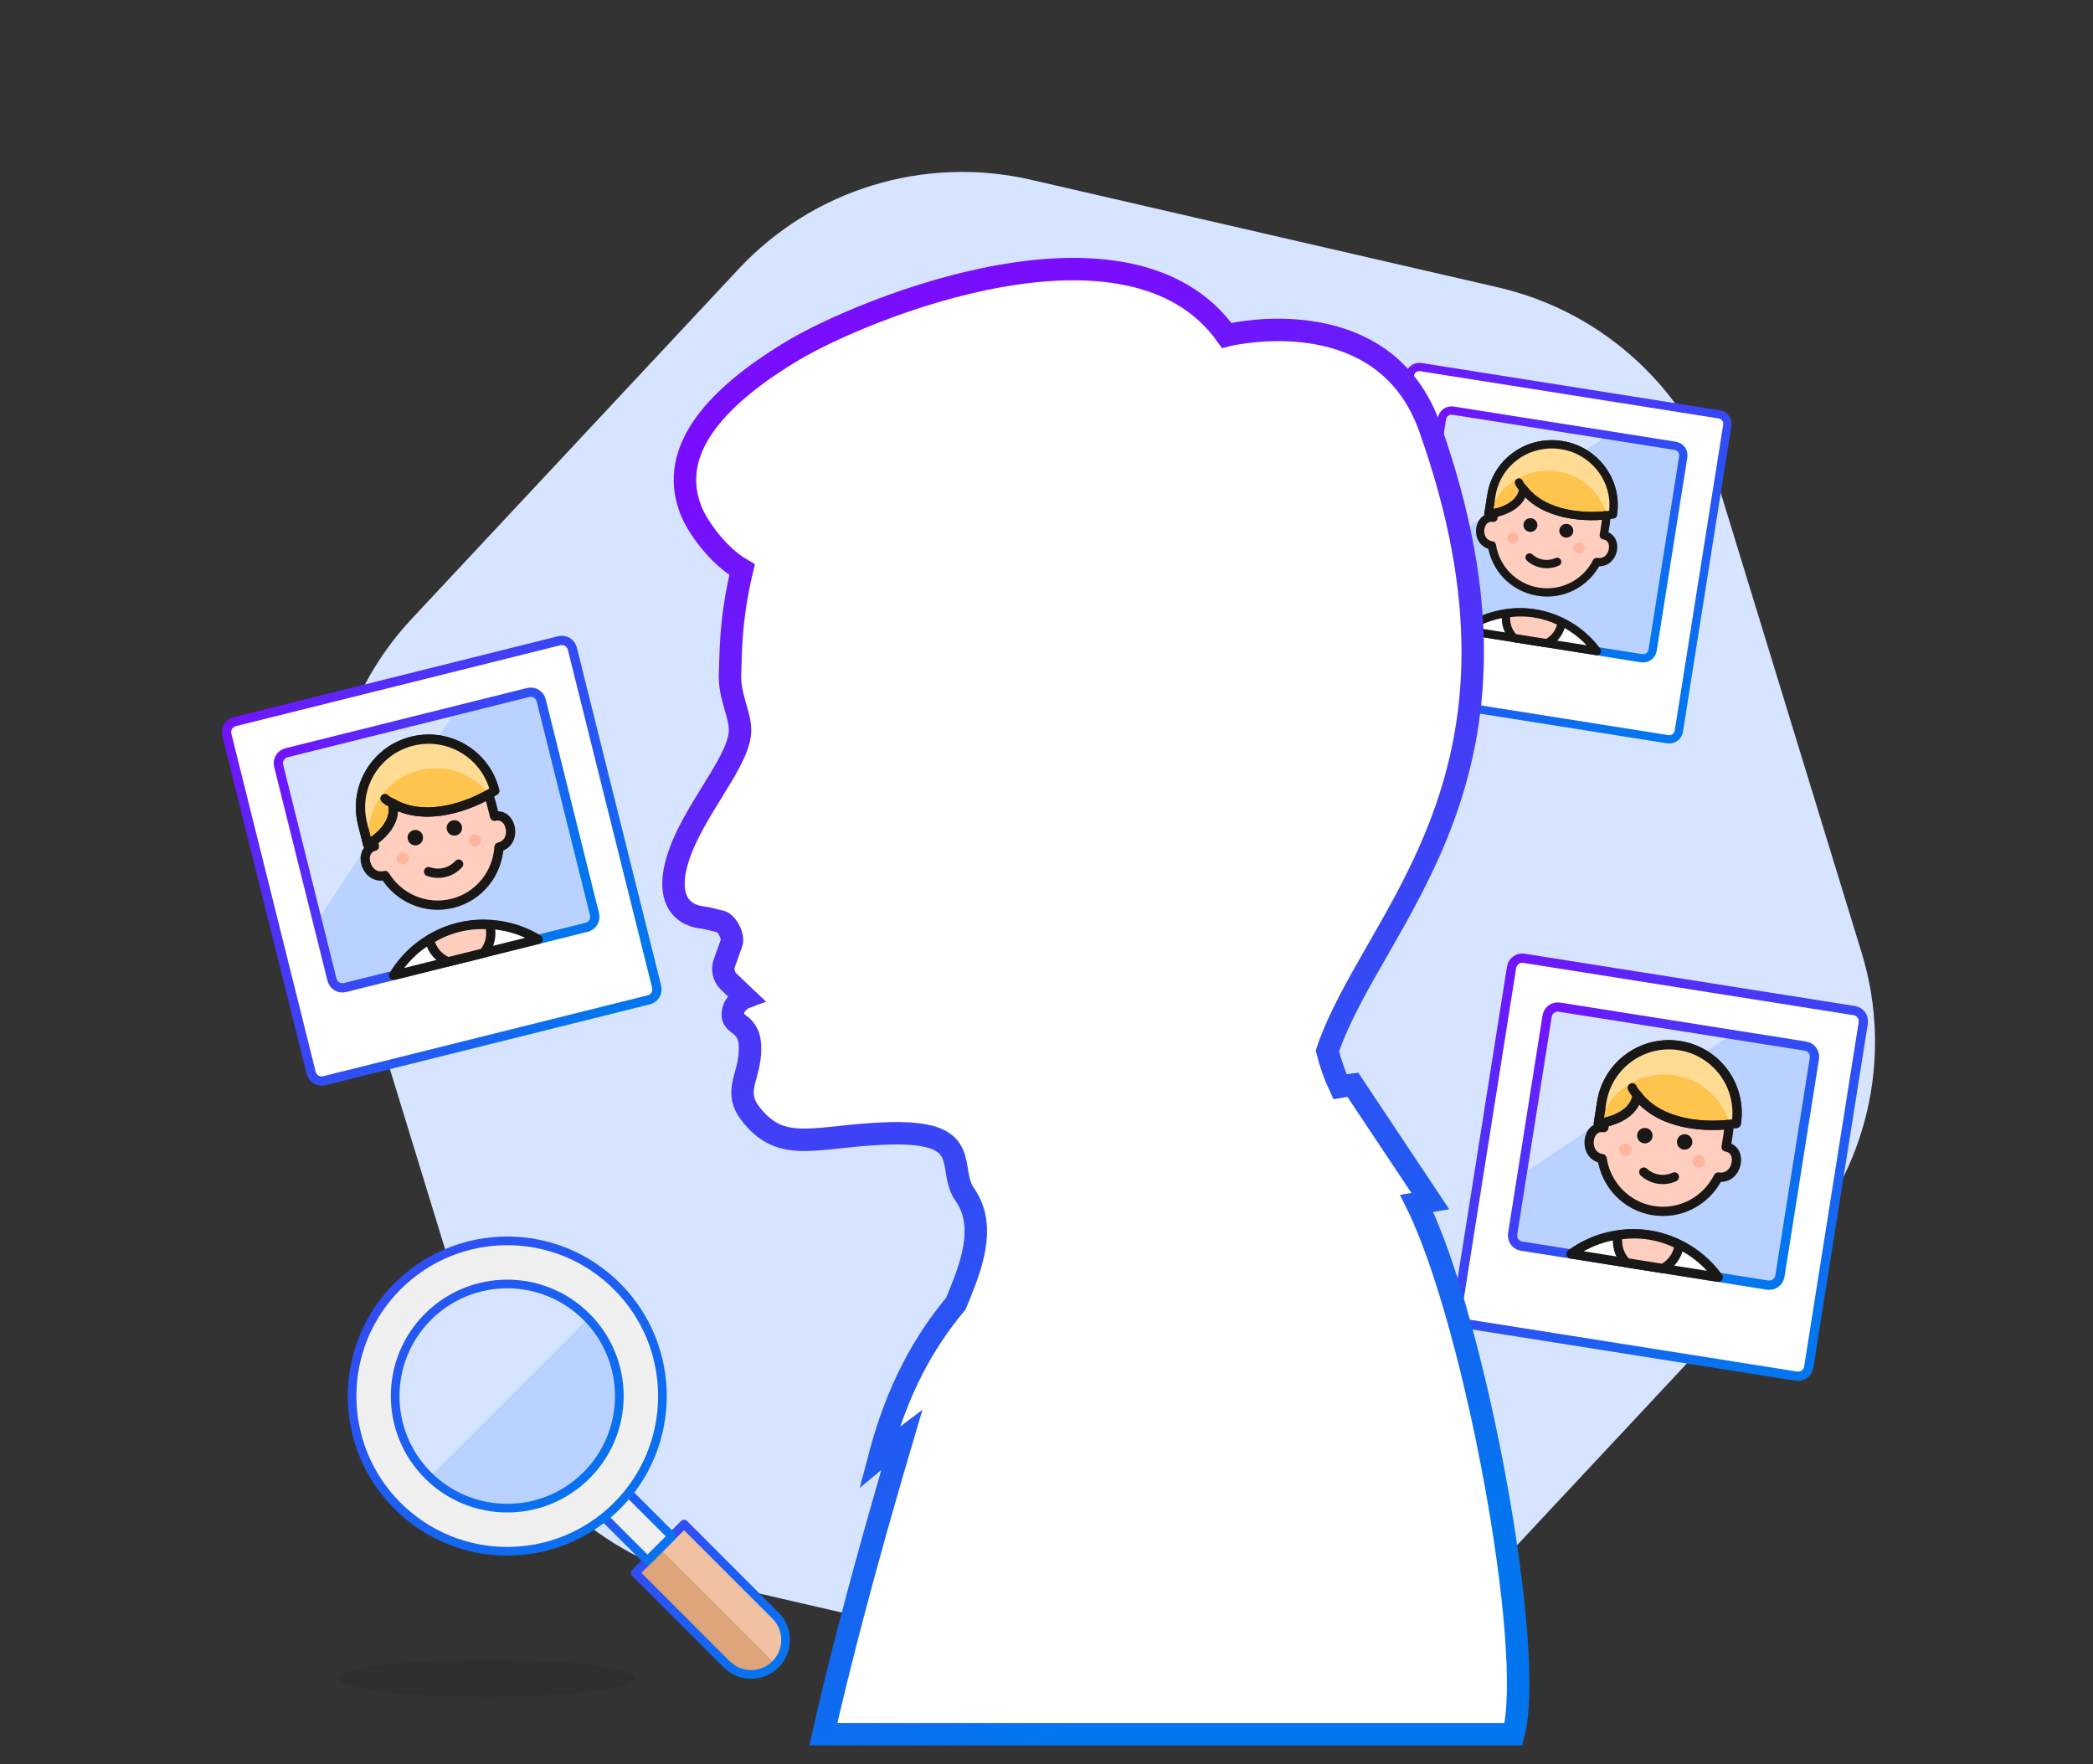 <?xml version="1.0" encoding="UTF-8"?>
<svg width="280px" height="236px" viewBox="0 0 280 236" version="1.1" xmlns="http://www.w3.org/2000/svg" xmlns:xlink="http://www.w3.org/1999/xlink">
    <rect x="0" y="0" width="280" height="236" fill="#333333" stroke="none"/>
    <title>IMG_Reclutamiento</title>
    <defs>
        <linearGradient x1="88.127%" y1="94.445%" x2="-7.196%" y2="-5.752%" id="linearGradient-1">
            <stop stop-color="#0376EF" offset="0%"></stop>
            <stop stop-color="#790DFD" offset="100%"></stop>
            <stop stop-color="#790DFD" offset="100%"></stop>
        </linearGradient>
        <linearGradient x1="91.189%" y1="85.54%" x2="-11.79%" y2="5.419%" id="linearGradient-2">
            <stop stop-color="#0376EF" offset="0%"></stop>
            <stop stop-color="#790DFD" offset="100%"></stop>
            <stop stop-color="#790DFD" offset="100%"></stop>
        </linearGradient>
        <linearGradient x1="89.339%" y1="94.445%" x2="-9.013%" y2="-5.752%" id="linearGradient-3">
            <stop stop-color="#0376EF" offset="0%"></stop>
            <stop stop-color="#790DFD" offset="100%"></stop>
            <stop stop-color="#790DFD" offset="100%"></stop>
        </linearGradient>
        <linearGradient x1="91.189%" y1="84.445%" x2="-11.79%" y2="6.792%" id="linearGradient-4">
            <stop stop-color="#0376EF" offset="0%"></stop>
            <stop stop-color="#790DFD" offset="100%"></stop>
            <stop stop-color="#790DFD" offset="100%"></stop>
        </linearGradient>
        <linearGradient x1="63.691%" y1="94.445%" x2="38.167%" y2="7.831%" id="linearGradient-5">
            <stop stop-color="#0376EF" offset="0%"></stop>
            <stop stop-color="#790DFD" offset="100%"></stop>
        </linearGradient>
        <linearGradient x1="91.189%" y1="94.445%" x2="-113.908%" y2="-96.835%" id="linearGradient-6">
            <stop stop-color="#0376EF" offset="0%"></stop>
            <stop stop-color="#790DFD" offset="100%"></stop>
        </linearGradient>
        <linearGradient x1="91.181%" y1="94.445%" x2="-113.873%" y2="-96.835%" id="linearGradient-7">
            <stop stop-color="#0376EF" offset="0%"></stop>
            <stop stop-color="#790DFD" offset="100%"></stop>
        </linearGradient>
        <linearGradient x1="91.188%" y1="94.445%" x2="-113.903%" y2="-96.835%" id="linearGradient-8">
            <stop stop-color="#0376EF" offset="0%"></stop>
            <stop stop-color="#790DFD" offset="100%"></stop>
        </linearGradient>
        <linearGradient x1="91.189%" y1="94.441%" x2="-174.783%" y2="-156.864%" id="linearGradient-9">
            <stop stop-color="#0376EF" offset="0%"></stop>
            <stop stop-color="#790DFD" offset="100%"></stop>
        </linearGradient>
    </defs>
    <g id="Home" stroke="none" stroke-width="1" fill="none" fill-rule="evenodd">
        <g id="Perfiles-1" transform="translate(-551, -217)">
            <g id="Reclutamiento" transform="translate(550, 217)">
                <g id="IMG_Reclutamiento" transform="translate(1, 0)">
                    <g id="Group-60" transform="translate(30, 23)">
                        <path d="M25.077,59.786 C15.119,70.442 11.614,85.591 15.883,99.525 L34.638,160.739 C38.907,174.673 50.301,185.277 64.529,188.554 L127.029,202.954 C141.257,206.232 156.156,201.686 166.114,191.029 L209.86,144.215 C219.819,133.558 223.323,118.409 219.054,104.475 L200.3,43.261 C196.031,29.327 184.637,18.723 170.409,15.445 L107.908,1.046 C93.681,-2.231 78.782,2.314 68.824,12.971 L25.077,59.786 Z" id="Fill-1" fill="#D6E4FF"></path>
                        <path d="M54.977,201.516 C54.977,202.887 46.077,204 35.097,204 C24.117,204 15.216,202.887 15.216,201.516 C15.216,200.146 24.117,199.033 35.097,199.033 C46.077,199.033 54.977,200.146 54.977,201.516" id="Fill-3" fill-opacity="0.15" fill="#231F20"></path>
                        <g id="14--profile-image-rating-2" transform="translate(192.096, 133.146) rotate(9) translate(-192.096, -133.146) translate(168.281, 108.393)">
                            <path d="M46.19,49.507 L1.442,49.507 C0.645,49.507 0,48.862 0,48.067 L0,1.44 C0,0.644 0.645,0 1.442,0 L46.19,0 C46.986,0 47.631,0.644 47.631,1.44 L47.631,48.067 C47.631,48.862 46.986,49.507 46.19,49.507" id="Fill-5" fill="#FFFFFF"></path>
                            <path d="M46.19,49.507 L1.442,49.507 C0.645,49.507 0,48.862 0,48.067 L0,1.44 C0,0.644 0.645,0 1.442,0 L46.19,0 C46.986,0 47.631,0.644 47.631,1.44 L47.631,48.067 C47.631,48.862 46.986,49.507 46.19,49.507 Z" id="Stroke-7" stroke="url(#linearGradient-1)" stroke-width="1.241" stroke-linejoin="round"></path>
                            <path d="M40.474,38.082 L7.157,38.082 C6.362,38.082 5.717,37.437 5.717,36.642 L5.717,7.153 C5.717,6.357 6.362,5.713 7.157,5.713 L40.474,5.713 C41.27,5.713 41.915,6.357 41.915,7.153 L41.915,36.642 C41.915,37.437 41.27,38.082 40.474,38.082" id="Fill-9" fill="#BAD2FF"></path>
                            <path d="M7.373,5.712 C6.459,5.712 5.717,6.454 5.717,7.368 L5.717,28.562 L30.485,5.712 L7.373,5.712 Z" id="Fill-11" fill="#D6E4FF"></path>
                            <path d="M40.474,38.082 L7.157,38.082 C6.362,38.082 5.717,37.437 5.717,36.642 L5.717,7.153 C5.717,6.357 6.362,5.713 7.157,5.713 L40.474,5.713 C41.27,5.713 41.915,6.357 41.915,7.153 L41.915,36.642 C41.915,37.437 41.27,38.082 40.474,38.082 Z" id="Stroke-13" stroke="url(#linearGradient-2)" stroke-width="1.241" stroke-linejoin="round"></path>
                            <path d="M23.827,30.632 C27.531,30.632 30.63,28.185 31.69,24.835 L31.697,24.836 C34.315,24.836 34.475,20.697 32.111,20.697 L32.111,19.041 C32.111,14.469 28.403,10.763 23.827,10.763 C19.252,10.763 15.544,14.469 15.544,19.041 L15.544,20.697 C13.18,20.697 13.338,24.836 15.959,24.836 L15.964,24.835 C17.025,28.185 20.123,30.632 23.827,30.632" id="Fill-45" fill="#FFCEBF"></path>
                            <path d="M23.827,30.632 C27.531,30.632 30.63,28.185 31.69,24.835 L31.697,24.836 C34.315,24.836 34.475,20.697 32.111,20.697 L32.111,19.041 C32.111,14.469 28.403,10.763 23.827,10.763 C19.252,10.763 15.544,14.469 15.544,19.041 L15.544,20.697 C13.18,20.697 13.338,24.836 15.959,24.836 L15.964,24.835 C17.025,28.185 20.123,30.632 23.827,30.632 Z" id="Stroke-47" stroke="#1A1816" stroke-width="1.241" stroke-linecap="round" stroke-linejoin="round"></path>
                            <path d="M21.132,19.869 C20.561,19.869 20.096,20.333 20.096,20.904 C20.096,21.476 20.561,21.938 21.132,21.938 C21.704,21.938 22.168,21.476 22.168,20.904 C22.168,20.333 21.704,19.869 21.132,19.869" id="Fill-49" fill="#1A1816"></path>
                            <path d="M26.516,19.869 C25.946,19.869 25.481,20.333 25.481,20.904 C25.481,21.476 25.946,21.938 26.516,21.938 C27.088,21.938 27.552,21.476 27.552,20.904 C27.552,20.333 27.088,19.869 26.516,19.869" id="Fill-51" fill="#1A1816"></path>
                            <path d="M19.682,23.18 C19.682,23.638 19.312,24.008 18.854,24.008 C18.397,24.008 18.026,23.638 18.026,23.18 C18.026,22.724 18.397,22.352 18.854,22.352 C19.312,22.352 19.682,22.724 19.682,23.18" id="Fill-53" fill="#FFB59E"></path>
                            <path d="M29.623,23.18 C29.623,23.638 29.252,24.008 28.794,24.008 C28.338,24.008 27.966,23.638 27.966,23.18 C27.966,22.724 28.338,22.352 28.794,22.352 C29.252,22.352 29.623,22.724 29.623,23.18" id="Fill-55" fill="#FFB59E"></path>
                            <path d="M21.756,25.74 C23.01,26.577 24.645,26.577 25.898,25.74" id="Stroke-57" stroke="#1A1816" stroke-width="1.241" stroke-linecap="round" stroke-linejoin="round"></path>
                            <g id="Group-62" transform="translate(14.729, 8.279)">
                                <path d="M4.555,7.429 C8.187,10.95 14.452,10.369 18.224,9.095 C18.217,4.07 14.141,7.2278542e-13 9.113,7.2278542e-13 C4.08,7.2278542e-13 1.09726164e-13,4.077 1.09726164e-13,9.107 L1.09726164e-13,11.983 C1.09726164e-13,11.983 4.555,10.846 4.555,7.429" id="Fill-59" fill="#FFC44D"></path>
                                <path d="M4.555,7.429 C8.187,10.95 14.452,10.369 18.224,9.095 C18.217,4.07 14.141,7.2278542e-13 9.113,7.2278542e-13 C4.08,7.2278542e-13 1.09726164e-13,4.077 1.09726164e-13,9.107 L1.09726164e-13,11.983 C1.09726164e-13,11.983 4.555,10.846 4.555,7.429" id="Stroke-61" stroke="#1A1816" stroke-width="1.241" stroke-linecap="round" stroke-linejoin="round"></path>
                            </g>
                            <path d="M23.842,12.293 C27.52,12.293 30.669,14.481 32.108,17.617 C32.392,17.536 32.69,17.461 32.952,17.374 C32.945,12.35 28.87,8.278 23.842,8.278 C18.808,8.278 14.729,12.356 14.729,17.385 L14.729,20.262 C14.729,20.262 14.799,20.242 14.847,20.227 C15.427,15.757 19.21,12.293 23.842,12.293" id="Fill-63" fill="#FFDB94"></path>
                            <path d="M19.284,15.708 C22.916,19.228 29.181,18.648 32.953,17.374 C32.946,12.349 28.87,8.279 23.842,8.279 C18.809,8.279 14.729,12.356 14.729,17.385 L14.729,20.262 C14.729,20.262 19.284,19.125 19.284,15.708" id="Stroke-65" stroke="#1A1816" stroke-width="1.241" stroke-linecap="round" stroke-linejoin="round"></path>
                            <path d="M19.284,15.708 C18.864,15.302 18.803,15.365 18.462,14.844" id="Stroke-67" stroke="#1A1816" stroke-width="1.241" stroke-linecap="round" stroke-linejoin="round"></path>
                            <path d="M33.787,38.082 C31.237,35.527 27.71,33.943 23.816,33.943 C19.921,33.943 16.394,35.527 13.844,38.082 L33.787,38.082 Z" id="Fill-69" fill="#FFFFFF"></path>
                            <path d="M33.787,38.082 C31.237,35.527 27.71,33.943 23.816,33.943 C19.921,33.943 16.394,35.527 13.844,38.082 L33.787,38.082 Z" id="Stroke-71" stroke="#1A1816" stroke-width="1.241" stroke-linecap="round" stroke-linejoin="round"></path>
                            <path d="M21.353,38.082 L26.277,38.082 C27.292,37.328 27.957,36.131 27.957,34.771 C27.957,34.715 27.943,34.661 27.941,34.605 C26.642,34.18 25.258,33.943 23.815,33.943 C22.375,33.943 20.989,34.18 19.69,34.605 C19.688,34.661 19.674,34.715 19.674,34.771 C19.674,36.131 20.339,37.328 21.353,38.082" id="Fill-73" fill="#FFCEBF"></path>
                            <path d="M21.353,38.082 L26.277,38.082 C27.292,37.328 27.957,36.131 27.957,34.771 C27.957,34.715 27.943,34.661 27.941,34.605 C26.642,34.18 25.258,33.943 23.815,33.943 C22.375,33.943 20.989,34.18 19.69,34.605 C19.688,34.661 19.674,34.715 19.674,34.771 C19.674,36.131 20.339,37.328 21.353,38.082 Z" id="Stroke-75" stroke="#1A1816" stroke-width="1.241" stroke-linecap="round" stroke-linejoin="round"></path>
                        </g>
                        <g id="14--profile-image-rating-2" transform="translate(176.597, 51) rotate(9) translate(-176.597, -51) translate(155.097, 29)">
                            <path d="M41.699,44 L1.302,44 C0.583,44 0,43.427 0,42.72 L0,1.28 C0,0.572 0.583,0 1.302,0 L41.699,0 C42.417,0 43,0.572 43,1.28 L43,42.72 C43,43.427 42.417,44 41.699,44" id="Fill-5" fill="#FFFFFF"></path>
                            <path d="M41.699,44 L1.302,44 C0.583,44 0,43.427 0,42.72 L0,1.28 C0,0.572 0.583,0 1.302,0 L41.699,0 C42.417,0 43,0.572 43,1.28 L43,42.72 C43,43.427 42.417,44 41.699,44 Z" id="Stroke-7" stroke="url(#linearGradient-3)" stroke-width="1.11" stroke-linejoin="round"></path>
                            <path d="M36.539,33.846 L6.461,33.846 C5.743,33.846 5.161,33.273 5.161,32.566 L5.161,6.357 C5.161,5.649 5.743,5.077 6.461,5.077 L36.539,5.077 C37.257,5.077 37.84,5.649 37.84,6.357 L37.84,32.566 C37.84,33.273 37.257,33.846 36.539,33.846" id="Fill-9" fill="#BAD2FF"></path>
                            <path d="M6.656,5.077 C5.831,5.077 5.161,5.736 5.161,6.548 L5.161,25.385 L27.521,5.077 L6.656,5.077 Z" id="Fill-11" fill="#D6E4FF"></path>
                            <path d="M36.539,33.846 L6.461,33.846 C5.743,33.846 5.161,33.273 5.161,32.566 L5.161,6.357 C5.161,5.649 5.743,5.077 6.461,5.077 L36.539,5.077 C37.257,5.077 37.84,5.649 37.84,6.357 L37.84,32.566 C37.84,33.273 37.257,33.846 36.539,33.846 Z" id="Stroke-13" stroke="url(#linearGradient-4)" stroke-width="1.11" stroke-linejoin="round"></path>
                            <path d="M21.511,27.224 C24.854,27.224 27.652,25.05 28.609,22.072 L28.615,22.074 C30.979,22.074 31.123,18.395 28.989,18.395 L28.989,16.923 C28.989,12.859 25.641,9.565 21.511,9.565 C17.38,9.565 14.032,12.859 14.032,16.923 L14.032,18.395 C11.898,18.395 12.041,22.074 14.407,22.074 L14.412,22.072 C15.369,25.05 18.167,27.224 21.511,27.224" id="Fill-45" fill="#FFCEBF"></path>
                            <path d="M21.511,27.224 C24.854,27.224 27.652,25.05 28.609,22.072 L28.615,22.074 C30.979,22.074 31.123,18.395 28.989,18.395 L28.989,16.923 C28.989,12.859 25.641,9.565 21.511,9.565 C17.38,9.565 14.032,12.859 14.032,16.923 L14.032,18.395 C11.898,18.395 12.041,22.074 14.407,22.074 L14.412,22.072 C15.369,25.05 18.167,27.224 21.511,27.224 Z" id="Stroke-47" stroke="#1A1816" stroke-width="1.11" stroke-linecap="round" stroke-linejoin="round"></path>
                            <path d="M19.077,17.659 C18.562,17.659 18.142,18.071 18.142,18.579 C18.142,19.087 18.562,19.498 19.077,19.498 C19.594,19.498 20.012,19.087 20.012,18.579 C20.012,18.071 19.594,17.659 19.077,17.659" id="Fill-49" fill="#1A1816"></path>
                            <path d="M23.938,17.659 C23.423,17.659 23.003,18.071 23.003,18.579 C23.003,19.087 23.423,19.498 23.938,19.498 C24.455,19.498 24.873,19.087 24.873,18.579 C24.873,18.071 24.455,17.659 23.938,17.659" id="Fill-51" fill="#1A1816"></path>
                            <path d="M17.769,20.602 C17.769,21.009 17.434,21.338 17.021,21.338 C16.609,21.338 16.273,21.009 16.273,20.602 C16.273,20.196 16.609,19.866 17.021,19.866 C17.434,19.866 17.769,20.196 17.769,20.602" id="Fill-53" fill="#FFB59E"></path>
                            <path d="M26.743,20.602 C26.743,21.009 26.408,21.338 25.995,21.338 C25.582,21.338 25.247,21.009 25.247,20.602 C25.247,20.196 25.582,19.866 25.995,19.866 C26.408,19.866 26.743,20.196 26.743,20.602" id="Fill-55" fill="#FFB59E"></path>
                            <path d="M19.641,22.877 C20.772,23.62 22.249,23.62 23.38,22.877" id="Stroke-57" stroke="#1A1816" stroke-width="1.11" stroke-linecap="round" stroke-linejoin="round"></path>
                            <g id="Group-62" transform="translate(13.297, 7.358)">
                                <path d="M4.112,6.603 C7.391,9.732 13.047,9.216 16.452,8.083 C16.445,3.618 12.766,8.95242431e-13 8.227,8.95242431e-13 C3.683,8.95242431e-13 3.00669468e-14,3.624 3.00669468e-14,8.094 L3.00669468e-14,10.65 C3.00669468e-14,10.65 4.112,9.639 4.112,6.603" id="Fill-59" fill="#FFC44D"></path>
                                <path d="M4.112,6.603 C7.391,9.732 13.047,9.216 16.452,8.083 C16.445,3.618 12.766,8.95242431e-13 8.227,8.95242431e-13 C3.683,8.95242431e-13 3.00669468e-14,3.624 3.00669468e-14,8.094 L3.00669468e-14,10.65 C3.00669468e-14,10.65 4.112,9.639 4.112,6.603" id="Stroke-61" stroke="#1A1816" stroke-width="1.11" stroke-linecap="round" stroke-linejoin="round"></path>
                            </g>
                            <path d="M21.524,10.925 C24.844,10.925 27.687,12.87 28.986,15.657 C29.243,15.586 29.512,15.519 29.748,15.441 C29.742,10.976 26.063,7.358 21.524,7.358 C16.98,7.358 13.297,10.982 13.297,15.451 L13.297,18.008 C13.297,18.008 13.36,17.99 13.403,17.977 C13.927,14.004 17.343,10.925 21.524,10.925" id="Fill-63" fill="#FFDB94"></path>
                            <path d="M17.409,13.961 C20.688,17.089 26.344,16.574 29.749,15.441 C29.742,10.975 26.063,7.358 21.524,7.358 C16.98,7.358 13.297,10.982 13.297,15.451 L13.297,18.008 C13.297,18.008 17.409,16.997 17.409,13.961" id="Stroke-65" stroke="#1A1816" stroke-width="1.11" stroke-linecap="round" stroke-linejoin="round"></path>
                            <path d="M17.409,13.961 C17.03,13.6 16.975,13.656 16.667,13.193" id="Stroke-67" stroke="#1A1816" stroke-width="1.11" stroke-linecap="round" stroke-linejoin="round"></path>
                            <path d="M30.502,33.846 C28.2,31.575 25.016,30.167 21.501,30.167 C17.984,30.167 14.8,31.575 12.498,33.846 L30.502,33.846 Z" id="Fill-69" fill="#FFFFFF"></path>
                            <path d="M30.502,33.846 C28.2,31.575 25.016,30.167 21.501,30.167 C17.984,30.167 14.8,31.575 12.498,33.846 L30.502,33.846 Z" id="Stroke-71" stroke="#1A1816" stroke-width="1.11" stroke-linecap="round" stroke-linejoin="round"></path>
                            <path d="M19.277,33.846 L23.723,33.846 C24.638,33.176 25.239,32.112 25.239,30.903 C25.239,30.853 25.226,30.806 25.225,30.756 C24.052,30.378 22.802,30.167 21.5,30.167 C20.199,30.167 18.948,30.378 17.775,30.756 C17.774,30.806 17.761,30.853 17.761,30.903 C17.761,32.112 18.362,33.176 19.277,33.846" id="Fill-73" fill="#FFCEBF"></path>
                            <path d="M19.277,33.846 L23.723,33.846 C24.638,33.176 25.239,32.112 25.239,30.903 C25.239,30.853 25.226,30.806 25.225,30.756 C24.052,30.378 22.802,30.167 21.5,30.167 C20.199,30.167 18.948,30.378 17.775,30.756 C17.774,30.806 17.761,30.853 17.761,30.903 C17.761,32.112 18.362,33.176 19.277,33.846 Z" id="Stroke-75" stroke="#1A1816" stroke-width="1.11" stroke-linecap="round" stroke-linejoin="round"></path>
                        </g>
                        <g id="Group" transform="translate(60.097, 13)" fill="#FFFFFF" stroke="url(#linearGradient-5)" stroke-width="3">
                            <path d="M15.927,10.928 C25.234,5.343 61.01,-9.412 74.011,8.867 C74.011,8.867 74.181,8.824 74.494,8.76 L74.723,8.714 C78.436,7.99 95.617,5.563 101.18,21.214 C117.815,68.012 93.627,86.412 87.477,104.604 C87.899,106.262 88.455,107.859 89.168,109.376 C90.272,109.179 90.877,109.106 90.877,109.106 L101.24,124.666 C100.632,124.765 100.025,124.868 99.421,124.976 C107.21,140.648 115.357,184.754 112.367,196 L20.05,196 C20.533,193.86 21.049,191.669 21.589,189.459 L21.915,188.131 C22.134,187.245 22.356,186.356 22.581,185.468 L22.92,184.135 C22.977,183.913 23.034,183.691 23.091,183.469 L23.434,182.14 C25.96,172.407 28.672,162.976 30.581,156.527 C28.615,158.011 27.559,158.892 27.559,158.892 C29.948,149.841 33.501,143.528 37.769,138.401 C37.894,138.105 38.019,137.807 38.143,137.508 L38.388,136.907 C40.216,132.39 41.644,127.611 38.97,123.803 C38.458,123.073 38.22,122.277 38.06,121.478 L38.012,121.225 C37.958,120.931 37.912,120.636 37.865,120.346 L37.823,120.098 C37.389,117.584 36.586,115.405 28.911,115.616 C19.05,115.886 14.464,118.584 10.178,112.818 C8.291,110.282 9.764,108.392 10.133,105.737 C10.847,100.597 7.936,101.47 7.936,99.76 C7.936,98.053 9.612,97.43 9.612,97.43 L7.338,95.272 C6.704,94.669 6.479,93.538 6.839,92.74 L7.767,90.163 C8.126,89.368 7.072,87.269 6.199,87.269 C6.199,87.269 5.953,87.202 5.618,87.117 L5.314,87.04 C4.837,86.922 4.289,86.796 4.01,86.764 C0.185,86.327 -0.38,83.29 0.189,80.407 C1.534,73.588 8.588,66.473 8.897,61.977 C9.053,59.681 7.378,57.212 7.571,53.928 C7.683,52.057 7.497,47.222 9.178,40.207 C5.911,38.322 3.188,34.433 2.335,32.264 C-0.321,25.512 3.487,18.393 15.927,10.928 Z" id="Combined-Shape"></path>
                        </g>
                        <g id="14--profile-image-rating-2" transform="translate(29.096, 92.146) rotate(-14) translate(-29.096, -92.146) translate(5.281, 67.393)">
                            <path d="M46.19,49.507 L1.442,49.507 C0.645,49.507 0,48.862 0,48.067 L0,1.44 C0,0.644 0.645,0 1.442,0 L46.19,0 C46.986,0 47.631,0.644 47.631,1.44 L47.631,48.067 C47.631,48.862 46.986,49.507 46.19,49.507" id="Fill-5" fill="#FFFFFF"></path>
                            <path d="M46.19,49.507 L1.442,49.507 C0.645,49.507 0,48.862 0,48.067 L0,1.44 C0,0.644 0.645,0 1.442,0 L46.19,0 C46.986,0 47.631,0.644 47.631,1.44 L47.631,48.067 C47.631,48.862 46.986,49.507 46.19,49.507 Z" id="Stroke-7" stroke="url(#linearGradient-1)" stroke-width="1.241" stroke-linejoin="round"></path>
                            <path d="M40.474,38.082 L7.157,38.082 C6.362,38.082 5.717,37.437 5.717,36.642 L5.717,7.153 C5.717,6.357 6.362,5.713 7.157,5.713 L40.474,5.713 C41.27,5.713 41.915,6.357 41.915,7.153 L41.915,36.642 C41.915,37.437 41.27,38.082 40.474,38.082" id="Fill-9" fill="#BAD2FF"></path>
                            <path d="M7.373,5.712 C6.459,5.712 5.717,6.454 5.717,7.368 L5.717,28.562 L30.485,5.712 L7.373,5.712 Z" id="Fill-11" fill="#D6E4FF"></path>
                            <path d="M40.474,38.082 L7.157,38.082 C6.362,38.082 5.717,37.437 5.717,36.642 L5.717,7.153 C5.717,6.357 6.362,5.713 7.157,5.713 L40.474,5.713 C41.27,5.713 41.915,6.357 41.915,7.153 L41.915,36.642 C41.915,37.437 41.27,38.082 40.474,38.082 Z" id="Stroke-13" stroke="url(#linearGradient-2)" stroke-width="1.241" stroke-linejoin="round"></path>
                            <path d="M23.827,30.632 C27.531,30.632 30.63,28.185 31.69,24.835 L31.697,24.836 C34.315,24.836 34.475,20.697 32.111,20.697 L32.111,19.041 C32.111,14.469 28.403,10.763 23.827,10.763 C19.252,10.763 15.544,14.469 15.544,19.041 L15.544,20.697 C13.18,20.697 13.338,24.836 15.959,24.836 L15.964,24.835 C17.025,28.185 20.123,30.632 23.827,30.632" id="Fill-45" fill="#FFCEBF"></path>
                            <path d="M23.827,30.632 C27.531,30.632 30.63,28.185 31.69,24.835 L31.697,24.836 C34.315,24.836 34.475,20.697 32.111,20.697 L32.111,19.041 C32.111,14.469 28.403,10.763 23.827,10.763 C19.252,10.763 15.544,14.469 15.544,19.041 L15.544,20.697 C13.18,20.697 13.338,24.836 15.959,24.836 L15.964,24.835 C17.025,28.185 20.123,30.632 23.827,30.632 Z" id="Stroke-47" stroke="#1A1816" stroke-width="1.241" stroke-linecap="round" stroke-linejoin="round"></path>
                            <path d="M21.132,19.869 C20.561,19.869 20.096,20.333 20.096,20.904 C20.096,21.476 20.561,21.938 21.132,21.938 C21.704,21.938 22.168,21.476 22.168,20.904 C22.168,20.333 21.704,19.869 21.132,19.869" id="Fill-49" fill="#1A1816"></path>
                            <path d="M26.516,19.869 C25.946,19.869 25.481,20.333 25.481,20.904 C25.481,21.476 25.946,21.938 26.516,21.938 C27.088,21.938 27.552,21.476 27.552,20.904 C27.552,20.333 27.088,19.869 26.516,19.869" id="Fill-51" fill="#1A1816"></path>
                            <path d="M19.682,23.18 C19.682,23.638 19.312,24.008 18.854,24.008 C18.397,24.008 18.026,23.638 18.026,23.18 C18.026,22.724 18.397,22.352 18.854,22.352 C19.312,22.352 19.682,22.724 19.682,23.18" id="Fill-53" fill="#FFB59E"></path>
                            <path d="M29.623,23.18 C29.623,23.638 29.252,24.008 28.794,24.008 C28.338,24.008 27.966,23.638 27.966,23.18 C27.966,22.724 28.338,22.352 28.794,22.352 C29.252,22.352 29.623,22.724 29.623,23.18" id="Fill-55" fill="#FFB59E"></path>
                            <path d="M21.756,25.74 C23.01,26.577 24.645,26.577 25.898,25.74" id="Stroke-57" stroke="#1A1816" stroke-width="1.241" stroke-linecap="round" stroke-linejoin="round"></path>
                            <g id="Group-62" transform="translate(14.729, 8.279)">
                                <path d="M4.555,7.429 C8.187,10.95 14.452,10.369 18.224,9.095 C18.217,4.07 14.141,-5.00456868e-13 9.113,-5.00456868e-13 C4.08,-5.00456868e-13 -1.77556283e-13,4.077 -1.77556283e-13,9.107 L-1.77556283e-13,11.983 C-1.77556283e-13,11.983 4.555,10.846 4.555,7.429" id="Fill-59" fill="#FFC44D"></path>
                                <path d="M4.555,7.429 C8.187,10.95 14.452,10.369 18.224,9.095 C18.217,4.07 14.141,-5.00456868e-13 9.113,-5.00456868e-13 C4.08,-5.00456868e-13 -1.77556283e-13,4.077 -1.77556283e-13,9.107 L-1.77556283e-13,11.983 C-1.77556283e-13,11.983 4.555,10.846 4.555,7.429" id="Stroke-61" stroke="#1A1816" stroke-width="1.241" stroke-linecap="round" stroke-linejoin="round"></path>
                            </g>
                            <path d="M23.842,12.293 C27.52,12.293 30.669,14.481 32.108,17.617 C32.392,17.536 32.69,17.461 32.952,17.374 C32.945,12.35 28.87,8.278 23.842,8.278 C18.808,8.278 14.729,12.356 14.729,17.385 L14.729,20.262 C14.729,20.262 14.799,20.242 14.847,20.227 C15.427,15.757 19.21,12.293 23.842,12.293" id="Fill-63" fill="#FFDB94"></path>
                            <path d="M19.284,15.708 C22.916,19.228 29.181,18.648 32.953,17.374 C32.946,12.349 28.87,8.279 23.842,8.279 C18.809,8.279 14.729,12.356 14.729,17.385 L14.729,20.262 C14.729,20.262 19.284,19.125 19.284,15.708" id="Stroke-65" stroke="#1A1816" stroke-width="1.241" stroke-linecap="round" stroke-linejoin="round"></path>
                            <path d="M19.284,15.708 C18.864,15.302 18.803,15.365 18.462,14.844" id="Stroke-67" stroke="#1A1816" stroke-width="1.241" stroke-linecap="round" stroke-linejoin="round"></path>
                            <path d="M33.787,38.082 C31.237,35.527 27.71,33.943 23.816,33.943 C19.921,33.943 16.394,35.527 13.844,38.082 L33.787,38.082 Z" id="Fill-69" fill="#FFFFFF"></path>
                            <path d="M33.787,38.082 C31.237,35.527 27.71,33.943 23.816,33.943 C19.921,33.943 16.394,35.527 13.844,38.082 L33.787,38.082 Z" id="Stroke-71" stroke="#1A1816" stroke-width="1.241" stroke-linecap="round" stroke-linejoin="round"></path>
                            <path d="M21.353,38.082 L26.277,38.082 C27.292,37.328 27.957,36.131 27.957,34.771 C27.957,34.715 27.943,34.661 27.941,34.605 C26.642,34.18 25.258,33.943 23.815,33.943 C22.375,33.943 20.989,34.18 19.69,34.605 C19.688,34.661 19.674,34.715 19.674,34.771 C19.674,36.131 20.339,37.328 21.353,38.082" id="Fill-73" fill="#FFCEBF"></path>
                            <path d="M21.353,38.082 L26.277,38.082 C27.292,37.328 27.957,36.131 27.957,34.771 C27.957,34.715 27.943,34.661 27.941,34.605 C26.642,34.18 25.258,33.943 23.815,33.943 C22.375,33.943 20.989,34.18 19.69,34.605 C19.688,34.661 19.674,34.715 19.674,34.771 C19.674,36.131 20.339,37.328 21.353,38.082 Z" id="Stroke-75" stroke="#1A1816" stroke-width="1.241" stroke-linecap="round" stroke-linejoin="round"></path>
                        </g>
                        <g id="Group-52" transform="translate(17.097, 143)">
                            <path d="M56.648,50.124 C58.451,51.925 58.451,54.847 56.648,56.649 C54.847,58.45 51.926,58.45 50.124,56.649 L37.889,44.414 L44.416,37.889 L56.648,50.124 Z" id="Fill-45" fill="#DEA47A"></path>
                            <path d="M56.648,56.648 L56.648,56.648 C58.451,54.847 58.451,51.926 56.648,50.123 L44.416,37.89 L41.152,41.152 L56.648,56.648 Z" id="Fill-47" fill="#F0C2A1"></path>
                            <path d="M56.648,50.124 C58.451,51.925 58.451,54.847 56.648,56.649 C54.847,58.45 51.926,58.45 50.124,56.649 L37.889,44.414 L44.416,37.889 L56.648,50.124 Z" id="Stroke-49" stroke="url(#linearGradient-6)" stroke-width="1.158" stroke-linecap="round" stroke-linejoin="round"></path>
                            <polygon id="Fill-51" fill="#F0F0F0" points="42.783 39.521 39.522 42.784 31.364 34.627 34.626 31.364"></polygon>
                            <polygon id="Stroke-53" stroke="url(#linearGradient-7)" stroke-width="1.158" stroke-linecap="round" stroke-linejoin="round" points="42.783 39.521 39.522 42.784 31.364 34.627 34.626 31.364"></polygon>
                            <path d="M35.444,6.081 C43.55,14.189 43.55,27.334 35.444,35.444 C27.334,43.551 14.19,43.551 6.081,35.444 C-2.027,27.334 -2.027,14.189 6.081,6.081 C14.19,-2.027 27.334,-2.027 35.444,6.081" id="Fill-55" fill="#F0F0F0"></path>
                            <path d="M35.444,6.081 C43.55,14.189 43.55,27.334 35.444,35.444 C27.334,43.551 14.19,43.551 6.081,35.444 C-2.027,27.334 -2.027,14.189 6.081,6.081 C14.19,-2.027 27.334,-2.027 35.444,6.081 Z" id="Stroke-57" stroke="url(#linearGradient-8)" stroke-width="1.158" stroke-linecap="round" stroke-linejoin="round"></path>
                            <path d="M31.364,10.16 C37.222,16.015 37.222,25.509 31.364,31.365 C25.51,37.221 16.017,37.221 10.159,31.365 C4.303,25.509 4.303,16.015 10.159,10.16 C16.017,4.304 25.51,4.304 31.364,10.16" id="Fill-59" fill="#BAD2FF"></path>
                            <path d="M31.364,10.16 C25.51,4.304 16.014,4.304 10.159,10.16 C4.303,16.015 4.303,25.509 10.159,31.365 C10.232,31.436 10.309,31.496 10.382,31.565 L31.566,10.381 C31.497,10.31 31.436,10.23 31.364,10.16" id="Fill-61" fill="#D6E4FF"></path>
                            <path d="M31.364,10.16 C37.222,16.015 37.222,25.509 31.364,31.365 C25.51,37.221 16.017,37.221 10.159,31.365 C4.303,25.509 4.303,16.015 10.159,10.16 C16.017,4.304 25.51,4.304 31.364,10.16 Z" id="Stroke-63" stroke="url(#linearGradient-9)" stroke-width="1.158" stroke-linecap="round" stroke-linejoin="round"></path>
                        </g>
                    </g>
                </g>
            </g>
        </g>
    </g>
</svg>